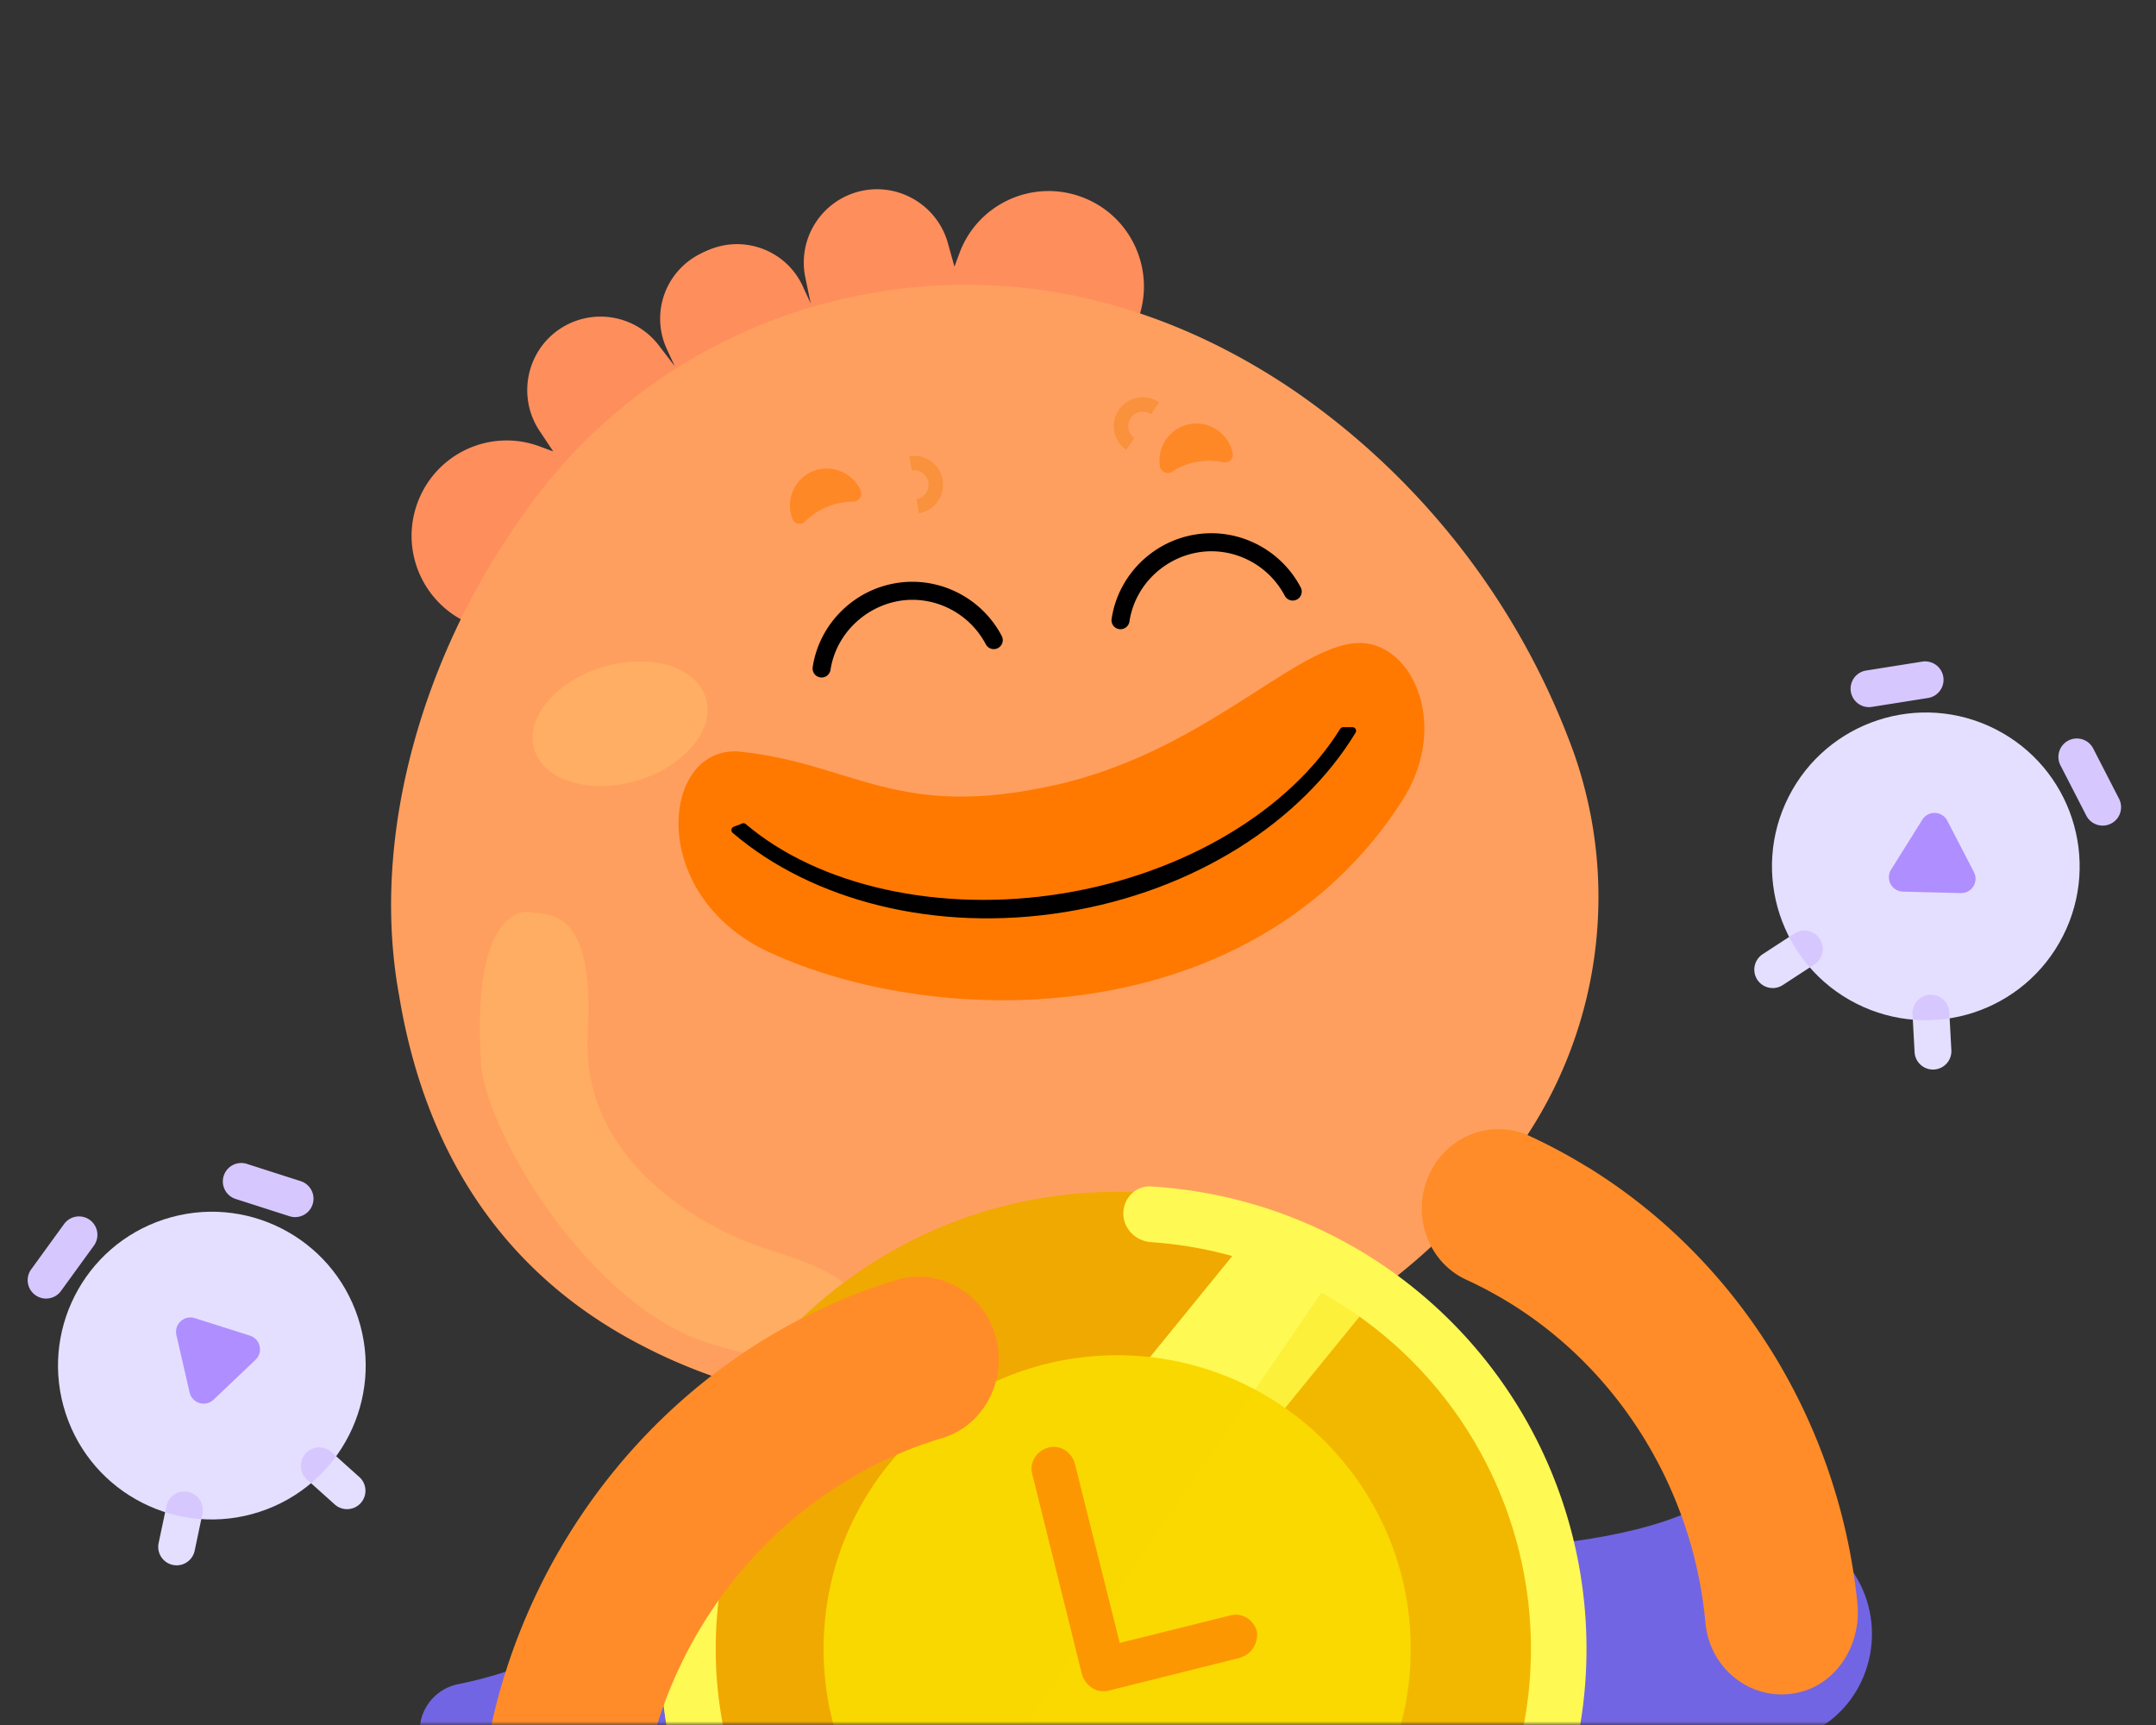 <svg xmlns="http://www.w3.org/2000/svg" width="300" height="240" fill="none"><rect width="100%" height="100%" fill="#333333" stroke="none"/><mask id="a" width="300" height="240" x="0" y="0" maskUnits="userSpaceOnUse" style="mask-type:alpha"><path fill="#D9D9D9" d="M0 0h300v240H0z"/></mask><g mask="url(#a)"><mask id="b" width="354" height="241" x="-49" y="0" maskUnits="userSpaceOnUse" style="mask-type:alpha"><path fill="#E4DFFF" d="M-49 27.369C-49 12.253-36.747 0-21.631 0h299.169c15.115 0 27.368 12.253 27.368 27.369v213.287H-49V27.369Z"/></mask><g mask="url(#b)"><mask id="c" width="225" height="281" x="43" y="17" maskUnits="userSpaceOnUse" style="mask-type:alpha"><path fill="#D9D9D9" d="M43.438 17h224.046v280.887H43.438z"/></mask><g mask="url(#c)"><path fill="#7265E3" d="M198.28 238.406c20.928 15.612 41.645 9.35 54.517 2.201 7.557-4.203 9.983-14.166 5.262-21.565l-4.117-6.44c-3.541-5.542-10.683-7.097-16.229-3.698-14.15 8.692-50.408 7.128-65.224 6.505l25.805 22.998-.014-.001Zm-65.491-73.635-23.367-.987c3.024 34.275-13.617 64.049-45.67 70.536-3.822.767-6.188 4.619-5.08 8.358l3.742 12.6c2.328 7.835 10.863 12.061 18.461 9.033 13.796-5.497 32.616-17.786 34.054-44.195 0 0 11.907 2.801 8.061 27.711-1.518 9.824 5.669 18.808 15.587 19.344 1.793.1 3.643.172 5.579.188 7.06.114 12.38-6.377 10.841-13.265l-19.986-89.504c-.741.051-1.481.087-2.194.153l-.028.028Z"/><path fill="#FF8E5D" d="M157.374 47.123 100.23 63.105l-6.828-14.829a10.073 10.073 0 0 1 4.94-13.38c5.06-2.328 11.053-.121 13.369 4.95l1.098 2.382-.746-3.6c-1.087-5.181 1.964-10.34 7.069-11.877 5.477-1.625 11.229 1.58 12.765 7.08l.911 3.27.692-1.865c2.525-6.86 10.142-10.373 17.014-7.826 6.86 2.524 10.373 10.164 7.837 17.046l-.977 2.645v.033-.01Z"/><path fill="#FF8E5D" d="m68.606 87.957 49.317-32.996-5.894-12.788-.933-2.041c-2.338-5.072-8.309-7.289-13.37-4.951a10.073 10.073 0 0 0-4.939 13.38l1.098 2.382-2.229-2.908c-3.227-4.193-9.132-5.236-13.622-2.36-4.796 3.106-6.114 9.55-2.941 14.302l1.888 2.832-1.866-.691c-6.86-2.558-14.478.944-17.014 7.826-2.547 6.86.955 14.49 7.837 17.047l2.646.977h.033-.022l.01-.011Z"/><path fill="#FF9F5F" fill-rule="evenodd" d="M122.161 40.624c21.163-3.469 41.184 2.228 58.318 14.006a104.255 104.255 0 0 1 38.484 50.031c7.003 19.813 3.216 41.865-10.021 58.154-13.469 17.266-32.853 28.913-54.378 32.678-22.008 3.71-46.585 1.295-64.718-8.024-18.43-9.309-30.406-25.488-34.291-48.846-4.26-23.106 3.962-48.023 16.366-65.74a74.668 74.668 0 0 1 50.262-32.248v-.022l-.022.01Z" clip-rule="evenodd"/><path fill="#FF7900" fill-rule="evenodd" d="M190.797 89.647c-8.749-2.119-21.525 14.478-43.753 19.527-22.217 5.049-28.111-2.898-43.983-4.588-11.01-1.164-13.37 19.911 4.017 27.924 23.611 10.889 67.188 11.306 88.011-21.075 6.168-9.582 2.316-20.186-4.281-21.8h-.022l.011.012Z" clip-rule="evenodd"/><path fill="#000" fill-rule="evenodd" stroke="#000" stroke-linecap="round" stroke-linejoin="round" d="M103.446 115.034c10.23 8.694 27.189 12.568 44.466 9.769 17.277-2.799 31.953-11.777 38.989-23.127.746.011.658-.022 1.295 0-7.376 12.162-22.041 21.799-40.043 24.719-18.012 2.92-35.048-1.636-45.882-10.9.615-.263.549-.164 1.164-.461h.021-.01Z" clip-rule="evenodd"/><path fill="#FF7900" d="m119.767 68.265-.032-.088c-1.098-2.393-3.93-3.589-6.411-2.7a5.147 5.147 0 0 0-3.062 6.707v.022c.285.735 1.251.9 1.8.33.845-.857 1.943-1.593 3.238-2.097a9.39 9.39 0 0 1 3.414-.648c.801 0 1.372-.79 1.053-1.526Zm51.756-5.239s-.011-.055-.022-.087c-.571-2.569-3.096-4.336-5.708-3.974a5.153 5.153 0 0 0-4.391 5.927v.022c.132.78 1.043 1.142 1.702.703.998-.67 2.239-1.153 3.611-1.383a9.375 9.375 0 0 1 3.469.077c.779.175 1.503-.494 1.339-1.274v-.01Z" opacity=".6"/><path fill="#000" d="M166.324 74.369c.121-.022.23-.033.351-.055 5.818-.79 11.569 2.184 14.314 7.41a1.252 1.252 0 1 1-2.218 1.163c-2.261-4.292-6.981-6.74-11.756-6.081-5.038.713-9.11 4.665-9.857 9.67a1.26 1.26 0 0 1-1.427 1.054 1.247 1.247 0 0 1-1.053-1.427c.889-5.982 5.653-10.768 11.646-11.734Zm-41.601 6.754c.121-.022.231-.033.351-.055 5.818-.79 11.57 2.184 14.314 7.41a1.251 1.251 0 0 1-.527 1.69 1.25 1.25 0 0 1-1.69-.527c-2.261-4.292-6.981-6.74-11.756-6.081-4.995.713-9.111 4.665-9.857 9.67a1.255 1.255 0 0 1-2.481-.373c.889-5.982 5.653-10.768 11.646-11.734Z"/><path fill="#FFCE6B" d="M98.232 97.155c1.284 4.369-3.019 9.495-9.605 11.46-6.597 1.943-12.985-.011-14.28-4.38-1.307-4.369 3.018-9.506 9.604-11.46 6.586-1.953 12.985.011 14.28 4.38Z" opacity=".3"/><path fill="#FFAD63" fill-rule="evenodd" d="M73.918 126.957c1.976.417 8.946-1.175 7.87 16.739-1.108 18.353 16.96 27.606 25.104 30.153 8.452 2.656 13.139 4.885 12.579 9.681-.56 4.797-3.37 8.595-20.504 3.447-17.146-5.137-31.404-29.845-32.008-38.879-1.35-20.109 4.983-21.58 6.981-21.174l-.022.033Z" clip-rule="evenodd"/><path fill="#F9913D" d="M156.703 62.58a3.973 3.973 0 0 1-1.657-2.591 3.97 3.97 0 0 1 .658-2.997 4.004 4.004 0 0 1 2.591-1.657h.066a3.916 3.916 0 0 1 2.931.658l-1.142 1.647c-.439-.308-.867-.428-1.504-.33a2.013 2.013 0 0 0-1.295.824 2.01 2.01 0 0 0 .505 2.799l-1.142 1.646h-.011Zm-28.857 8.833-.318-1.987a2.003 2.003 0 0 0 1.657-2.305 2.003 2.003 0 0 0-2.305-1.657l-.318-1.987c2.184-.351 4.248 1.142 4.61 3.326.362 2.184-1.141 4.248-3.326 4.61Z"/><path fill="#F0A900" d="M155.448 292.997c35.12 0 63.59-28.471 63.59-63.591 0-35.119-28.47-63.59-63.59-63.59-35.12 0-63.59 28.471-63.59 63.59 0 35.12 28.47 63.591 63.59 63.591Z"/><path fill="#FFF953" d="m192.53 179.049-20.469-5.028-16.492 20.263 20.469 5.027 16.492-20.262Z"/><path fill="#F9D800" d="M155.449 270.258c22.562 0 40.852-18.29 40.852-40.852 0-22.561-18.29-40.851-40.852-40.851-22.562 0-40.852 18.29-40.852 40.851 0 22.562 18.29 40.852 40.852 40.852Z"/><path fill="#F9D800" d="m117.638 276.67 67.887-99.252 22.342 20.194 10.312 33.943L204 269.366l-30.935 18.905-39.529-2.148-15.898-9.453Z" opacity=".3"/><path fill="#FC9701" d="m172.967 230.474-.402.168-18.319 4.578c-.793.174-1.631.051-2.285-.384a3.514 3.514 0 0 1-1.404-1.854l-6.92-27.889c-.443-1.625.612-3.246 2.238-3.689 1.625-.443 3.246.612 3.689 2.238l6.242 24.944 15.403-3.833c1.625-.442 3.246.613 3.689 2.238.196 1.414-.59 2.923-1.931 3.483Z"/><path fill="#FFF953" d="M156.307 168.824c0-2.136 1.733-3.879 3.865-3.751a64.446 64.446 0 0 1 58.535 48.208 64.451 64.451 0 0 1-72.234 79.82 64.45 64.45 0 0 1-46.748-94.551c1.022-1.875 3.419-2.419 5.23-1.286 1.81 1.133 2.346 3.514 1.339 5.397a56.712 56.712 0 0 0 8.851 65.762 56.716 56.716 0 1 0 45.026-95.6c-2.13-.146-3.864-1.863-3.864-3.999Z"/><path fill="#FF8C28" d="M115.707 181.455c-23.508 10.374-41.054 31.813-47.082 57.424-1.37 5.826 1.421 12.038 6.905 14.045 6.388 2.352 13.138-1.591 14.632-8.196 4.25-18.824 17.084-34.604 34.298-42.196a55.628 55.628 0 0 1 6.664-2.457c5.468-1.639 8.739-7.418 7.64-13.188-1.271-6.614-7.779-10.697-14.067-8.789a81.298 81.298 0 0 0-9.005 3.341l.015.016Zm105.26-19.047c21.006 12.944 34.966 35.593 37.486 60.682.566 5.708-2.848 11.221-8.291 12.406-6.341 1.384-12.264-3.239-12.853-9.695-1.69-18.412-11.885-35.063-27.272-44.544a58.158 58.158 0 0 0-6.02-3.217c-4.989-2.285-7.374-8.198-5.597-13.505 2.025-6.111 8.72-9.118 14.431-6.476a76.503 76.503 0 0 1 8.116 4.363v-.014Z"/></g></g><path fill="#fff" d="M285.109 129.202c4.795-9.456 1.016-21.009-8.44-25.804-9.456-4.795-21.009-1.016-25.804 8.44-4.795 9.457-1.016 21.01 8.44 25.805 9.456 4.795 21.009 1.016 25.804-8.441Z"/><path fill="#E4DFFF" d="M275.653 105.384c8.354 4.236 11.704 14.479 7.469 22.833-4.236 8.354-14.479 11.705-22.833 7.469s-11.705-14.479-7.469-22.833 14.479-11.705 22.833-7.469Zm1.997-3.938c-10.543-5.346-23.423-1.133-28.769 9.41-5.345 10.543-1.132 23.423 9.411 28.768 10.543 5.346 23.423 1.133 28.768-9.41 5.346-10.543 1.133-23.423-9.41-28.768Z"/><path fill="#D7C7FF" d="m291.262 104.138 3.596 6.995a2.562 2.562 0 0 1-4.557 2.343l-3.596-6.995a2.562 2.562 0 0 1 4.557-2.343Zm-23.83-12.081-7.768 1.233a2.562 2.562 0 0 0 .804 5.061l7.767-1.233a2.562 2.562 0 1 0-.803-5.06Z"/><path fill="#E4DFFF" d="m271.523 146.072-.285-5.248a2.562 2.562 0 0 0-5.117.278l.286 5.248a2.562 2.562 0 1 0 5.116-.278Z"/><path fill="#D7C7FF" d="M266.391 139.808a2.572 2.572 0 0 0-.272 1.3l.044.757a21.26 21.26 0 0 0 5.119-.179l-.046-.859a2.556 2.556 0 0 0-2.699-2.418 2.554 2.554 0 0 0-2.146 1.399Z"/><path fill="#E4DFFF" d="m245.269 132.76 4.403-2.872a2.562 2.562 0 0 1 2.799 4.292l-4.402 2.872a2.562 2.562 0 0 1-2.8-4.292Z"/><path fill="#D7C7FF" d="M253.358 133.196a2.566 2.566 0 0 1-.889.987l-.637.413a21.327 21.327 0 0 1-2.88-4.235l.72-.471a2.556 2.556 0 0 1 3.545.748c.521.792.54 1.771.141 2.558Z"/><circle cx="267.707" cy="120.371" r="17.5" fill="#E4DFFF" transform="rotate(15 267.707 120.371)"/><path fill="#AF8EFF" fill-rule="evenodd" d="M274.668 121.338c.7 1.351-.305 2.958-1.826 2.919l-8.059-.204c-1.548-.039-2.466-1.747-1.645-3.06l4.35-6.953c.821-1.313 2.759-1.235 3.471.14l3.709 7.158Z" clip-rule="evenodd"/><path fill="#fff" d="M47.727 184.005c-3.296-10.078-14.138-15.575-24.215-12.279-10.077 3.296-15.574 14.138-12.278 24.215 3.296 10.077 14.138 15.574 24.215 12.278 10.077-3.296 15.574-14.137 12.278-24.214Z"/><path fill="#E4DFFF" d="M24.197 173.851c8.902-2.912 18.514 1.961 21.426 10.864 2.912 8.902-1.961 18.514-10.864 21.426-8.902 2.912-18.514-1.961-21.426-10.864-2.912-8.902 1.961-18.514 10.864-21.426Zm-1.373-4.198C11.589 173.328 5.46 185.415 9.136 196.65c3.675 11.235 15.762 17.363 26.996 13.688 11.235-3.675 17.364-15.762 13.689-26.996-3.675-11.235-15.762-17.364-26.997-13.689Z"/><path fill="#D7C7FF" d="m34.354 161.932 7.49 2.403a2.562 2.562 0 0 1-1.567 4.879l-7.489-2.403a2.562 2.562 0 1 1 1.566-4.879ZM8.96 170.239l-4.62 6.365a2.561 2.561 0 1 0 4.146 3.01l4.62-6.364a2.563 2.563 0 0 0-4.146-3.011Z"/><path fill="#E4DFFF" d="m50.05 205.544-3.914-3.509a2.562 2.562 0 1 0-3.42 3.814l3.912 3.51a2.563 2.563 0 0 0 3.421-3.815Z"/><path fill="#D7C7FF" d="M41.989 204.739c.135.414.38.798.727 1.111l.567.505a21.3 21.3 0 0 0 3.492-3.746l-.64-.575a2.555 2.555 0 0 0-3.617.199 2.553 2.553 0 0 0-.53 2.506Z"/><path fill="#E4DFFF" d="m22.072 214.693 1.083-5.143a2.561 2.561 0 1 1 5.014 1.055l-1.082 5.144a2.562 2.562 0 1 1-5.015-1.056Z"/><path fill="#D7C7FF" d="M28.1 209.285c.135.414.165.868.07 1.326l-.159.742a21.268 21.268 0 0 1-5.031-.958l.176-.842a2.556 2.556 0 0 1 3.036-1.978 2.554 2.554 0 0 1 1.908 1.71Z"/><circle cx="29.175" cy="190.066" r="17.5" fill="#E4DFFF" transform="rotate(-30 29.175 190.066)"/><path fill="#AF8EFF" fill-rule="evenodd" d="M34.783 185.83c1.45.46 1.876 2.307.773 3.355l-5.843 5.555c-1.122 1.067-2.98.508-3.327-1.001l-1.841-7.993c-.348-1.509 1.078-2.823 2.554-2.355l7.684 2.439Z" clip-rule="evenodd"/></g></svg>